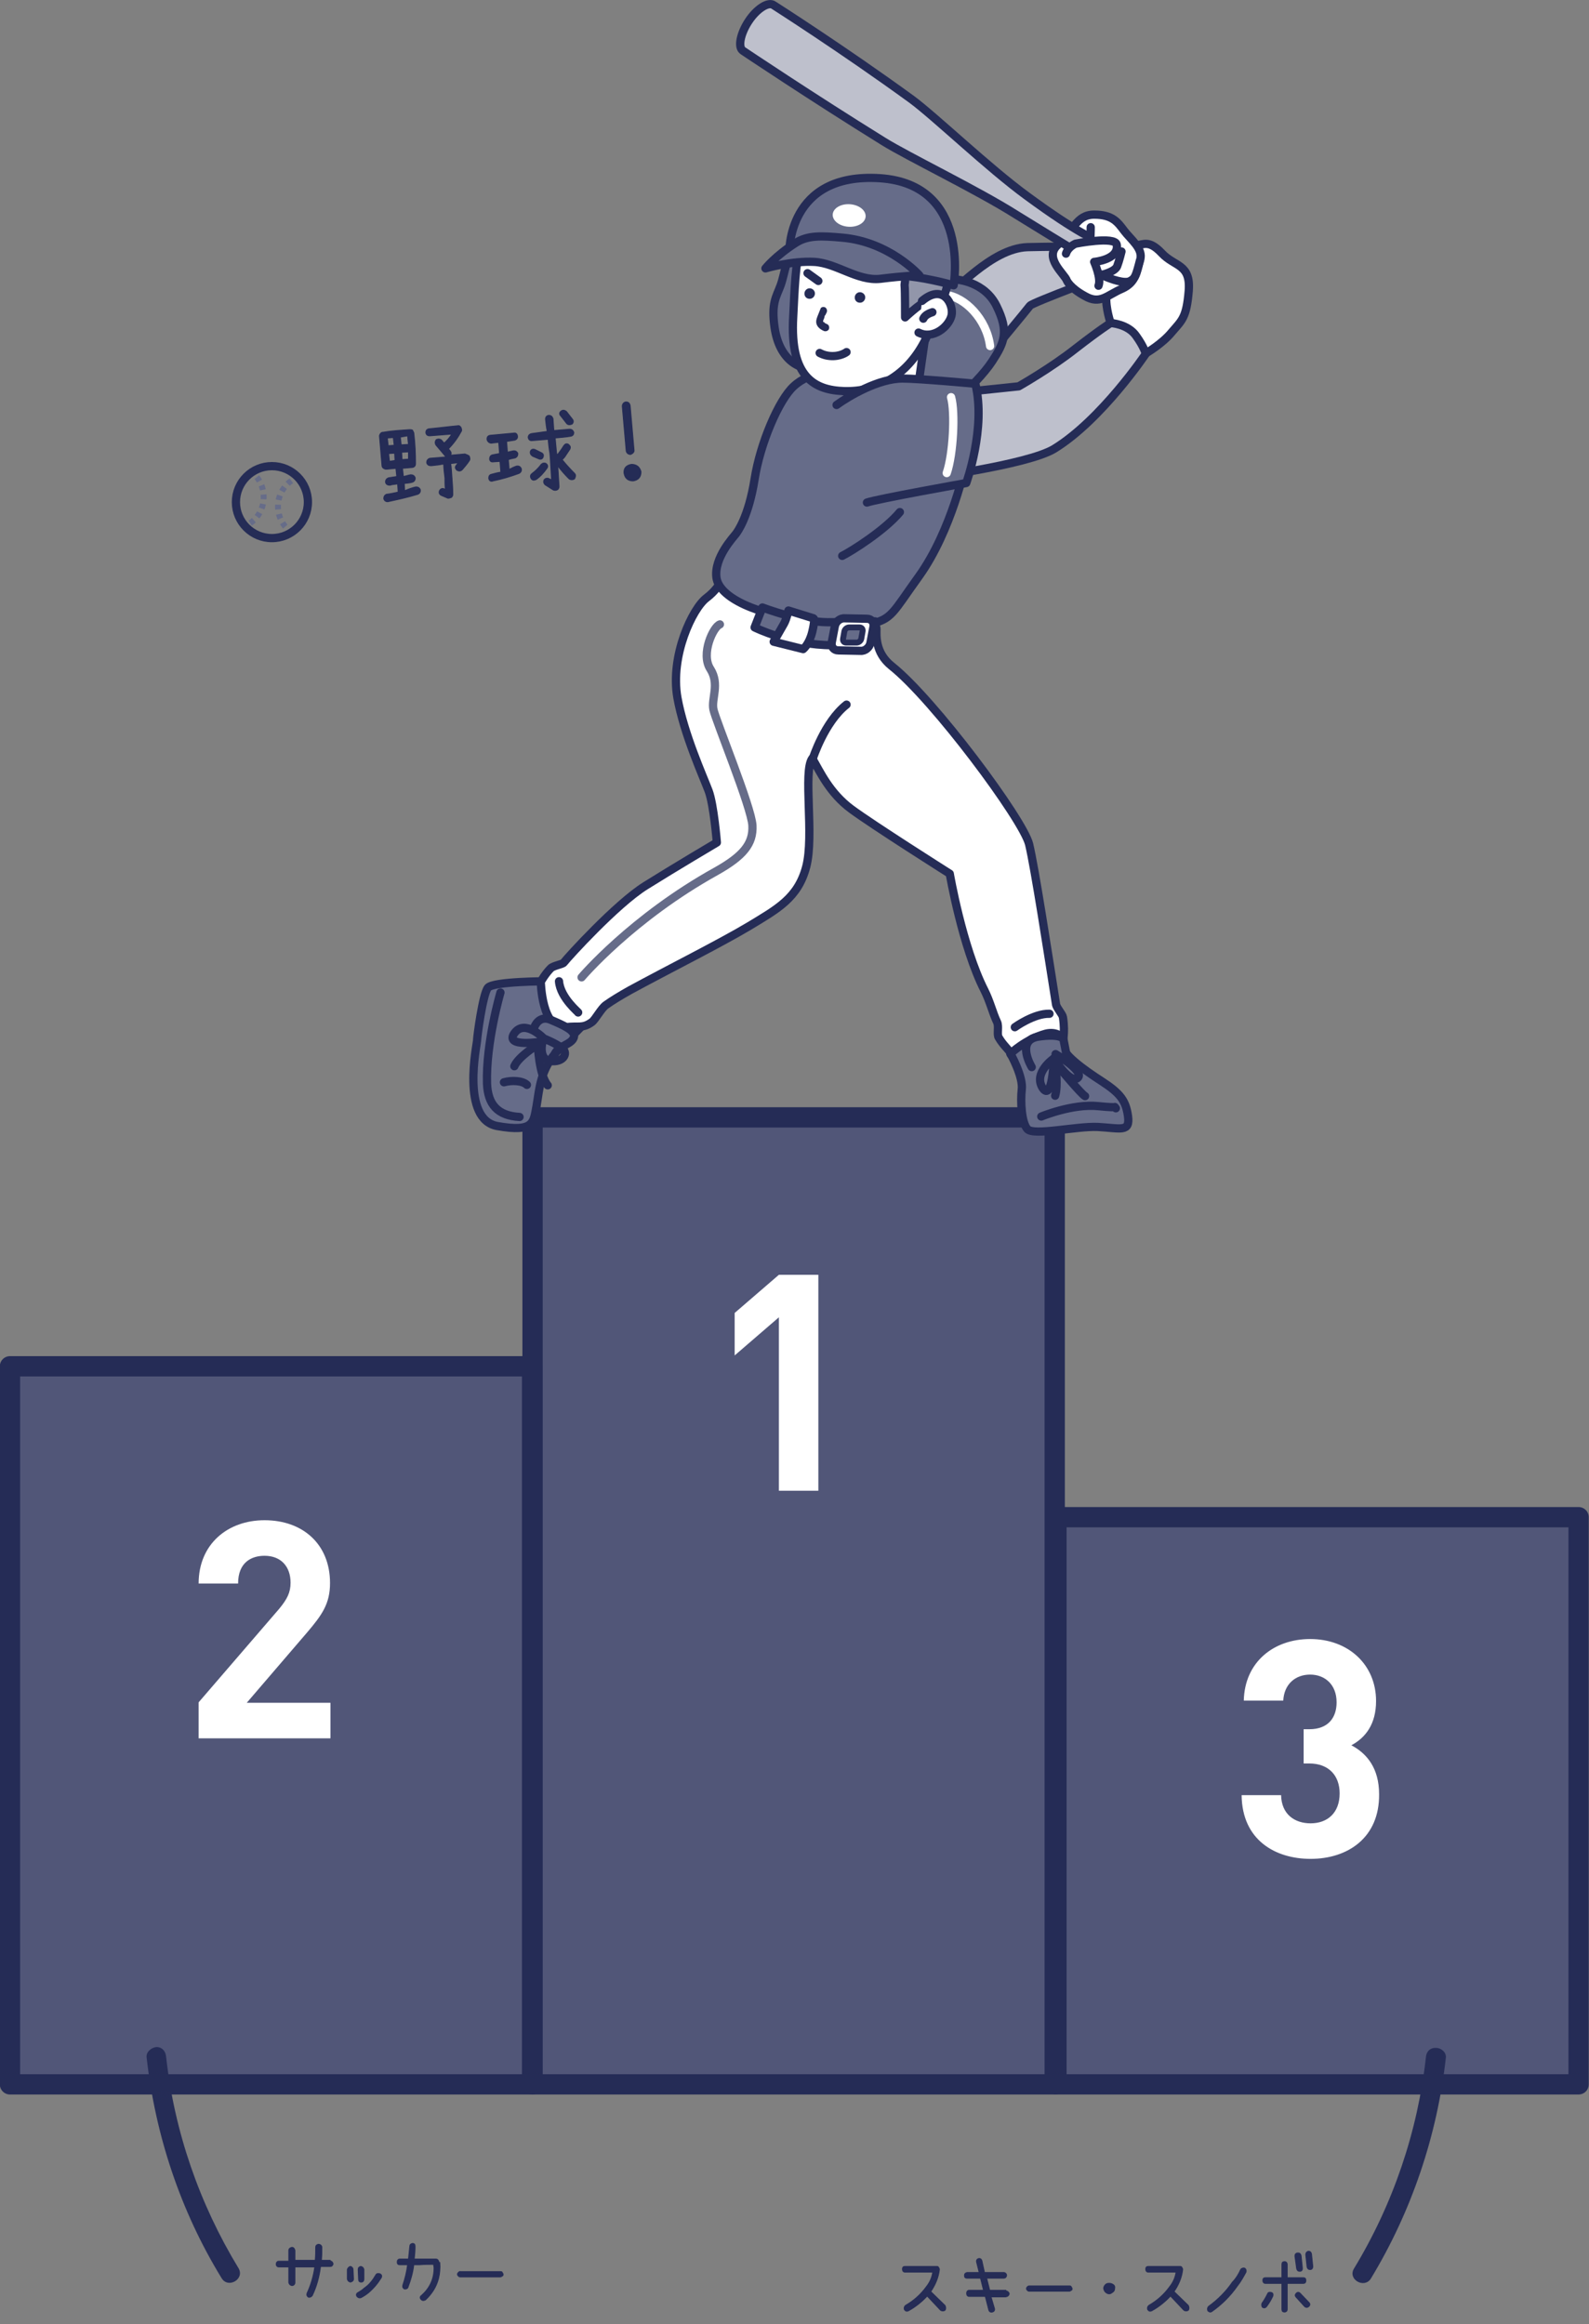 <?xml version="1.0" encoding="utf-8"?>
<!-- Generator: Adobe Illustrator 27.0.1, SVG Export Plug-In . SVG Version: 6.00 Build 0)  -->
<svg version="1.1" id="_レイヤー_2" xmlns="http://www.w3.org/2000/svg" xmlns:xlink="http://www.w3.org/1999/xlink" x="0px"
	 y="0px" viewBox="0 0 366.4 536" style="enable-background:new 0 0 366.4 536;" xml:space="preserve">
<rect x="0" y="0" width="366.4" height="536" fill="#808080" stroke="none"/>
<style type="text/css">
	.st0{enable-background:new    ;}
	.st1{fill:none;stroke:#252C56;stroke-width:0.22;}
	.st2{fill:#252C56;}
	.st3{fill:#515678;stroke:#252C56;stroke-width:4.68;stroke-linejoin:round;}
	.st4{fill:#FFFFFF;stroke:#252C56;stroke-width:1.9;stroke-linecap:round;stroke-linejoin:round;}
	.st5{fill:#BEC0CC;stroke:#252C56;stroke-width:1.9;stroke-linecap:round;stroke-linejoin:round;}
	.st6{fill:#666C89;stroke:#252C56;stroke-width:1.9;stroke-linecap:round;stroke-linejoin:round;}
	.st7{fill:none;stroke:#252C56;stroke-width:1.9;stroke-linecap:round;stroke-linejoin:round;}
	.st8{fill:none;stroke:#666C89;stroke-width:1.9;stroke-linecap:round;stroke-linejoin:round;}
	.st9{fill:none;stroke:#FFFFFF;stroke-width:1.9;stroke-linecap:round;stroke-linejoin:round;}
	.st10{fill:#FFFFFF;}
	.st11{fill:#666C89;}
	.st12{fill:none;stroke:#252C56;stroke-width:1.36;stroke-linecap:round;stroke-linejoin:round;}
	.st13{fill:#9296AA;stroke:#252C56;stroke-width:1.9;stroke-linecap:round;stroke-linejoin:round;}
	.st14{fill:none;stroke:#666C89;stroke-width:1.36;stroke-miterlimit:10;stroke-dasharray:0,0,1.09,1.09;}
</style>
<g id="_レイアウト">
	<g>
		<g>
			<g class="st0">
				<path d="M76.1,521.4c0.4,0.1,0.6,0.3,0.7,0.7c-0.1,0.4-0.3,0.6-0.7,0.6h-2.2c-0.3,2.4-0.9,4.6-1.9,6.7c-0.2,0.3-0.5,0.4-0.8,0.4
					c-0.4-0.2-0.5-0.5-0.4-0.9c0.9-1.9,1.5-4,1.8-6.1H68v3.6c0,0.4-0.3,0.7-0.7,0.7c-0.4-0.1-0.6-0.3-0.7-0.7v-3.6h-2.3
					c-0.4,0-0.6-0.3-0.6-0.6c0-0.4,0.2-0.7,0.6-0.7h2.3V519c0-0.4,0.3-0.6,0.7-0.7c0.4,0,0.6,0.3,0.7,0.7v2.3h4.7c0.1-1,0.1-2,0.1-3
					c0-0.4,0.2-0.6,0.6-0.7c0.4,0,0.7,0.2,0.8,0.6c0,1,0,2-0.1,3.1H76.1z"/>
			</g>
			<g class="st0">
				<path d="M80.8,522.7c0.4,0.1,0.6,0.4,0.6,0.7l0.1,2.2c0,0.4-0.3,0.6-0.7,0.7c-0.4-0.1-0.6-0.3-0.7-0.7v-2.2
					C80.2,523.1,80.4,522.8,80.8,522.7z M86.7,524.6c0.2-0.3,0.5-0.3,0.9-0.2c0.4,0.2,0.5,0.5,0.3,0.9c-0.8,1.3-1.8,2.5-3,3.5
					c-0.5,0.4-1.1,0.8-1.7,1.1c-0.4,0.1-0.6,0-0.9-0.3c-0.2-0.4-0.1-0.7,0.3-0.9c0.5-0.3,1-0.6,1.4-1
					C85.2,526.9,86,525.8,86.7,524.6z M83.2,522.7c0.4,0.1,0.6,0.3,0.7,0.7v2.2c0,0.4-0.2,0.7-0.6,0.7c-0.4,0-0.6-0.2-0.6-0.6
					l-0.1-2.3C82.6,523,82.8,522.8,83.2,522.7z"/>
			</g>
			<g class="st0">
				<path d="M101.4,521.8c0.1,1.3,0,2.5-0.3,3.7c-0.5,1.9-1.5,3.5-3,4.9c-0.4,0.2-0.7,0.2-1-0.1c-0.1-0.1-0.2-0.3-0.2-0.4
					c0-0.2,0.1-0.4,0.3-0.5c1.9-1.7,2.9-3.8,2.9-6.4c0-0.2-0.1-0.5-0.1-0.8c-1.1,0-2.2,0-3.3,0.1h-1.3c-0.2,1.8-0.7,3.5-1.3,5.1
					c-0.1,0.4-0.4,0.5-0.8,0.5c-0.4-0.2-0.5-0.5-0.4-0.9c0.5-1.5,0.9-3.1,1.1-4.7h-1.8c-0.4,0-0.6-0.2-0.6-0.6
					c0-0.4,0.2-0.7,0.6-0.7h2c0.1-1,0.2-2,0.3-2.9c0-0.4,0.2-0.6,0.6-0.7c0.4,0,0.6,0.2,0.6,0.7c0,1-0.1,2-0.2,2.9h1.1h3.9
					c0.4,0,0.6,0.3,0.7,0.7V521.8z"/>
			</g>
			<g class="st0">
				<path d="M106.1,523.9h9.3c0.2,0,0.3,0,0.4,0.2s0.2,0.3,0.2,0.4c0,0.2,0,0.3-0.2,0.4s-0.3,0.2-0.4,0.2h-9.3
					c-0.2,0-0.3-0.1-0.4-0.2s-0.2-0.2-0.2-0.4s0.1-0.3,0.2-0.4S106,523.8,106.1,523.9z"/>
			</g>
			<g class="st0">
				<path class="st1" d="M76.1,521.4c0.4,0.1,0.6,0.3,0.7,0.7c-0.1,0.4-0.3,0.6-0.7,0.6h-2.2c-0.3,2.4-0.9,4.6-1.9,6.7
					c-0.2,0.3-0.5,0.4-0.8,0.4c-0.4-0.2-0.5-0.5-0.4-0.9c0.9-1.9,1.5-4,1.8-6.1H68v3.6c0,0.4-0.3,0.7-0.7,0.7
					c-0.4-0.1-0.6-0.3-0.7-0.7v-3.6h-2.3c-0.4,0-0.6-0.3-0.6-0.6c0-0.4,0.2-0.7,0.6-0.7h2.3V519c0-0.4,0.3-0.6,0.7-0.7
					c0.4,0,0.6,0.3,0.7,0.7v2.3h4.7c0.1-1,0.1-2,0.1-3c0-0.4,0.2-0.6,0.6-0.7c0.4,0,0.7,0.2,0.8,0.6c0,1,0,2-0.1,3.1H76.1z"/>
			</g>
			<g class="st0">
				<path class="st1" d="M80.8,522.7c0.4,0.1,0.6,0.4,0.6,0.7l0.1,2.2c0,0.4-0.3,0.6-0.7,0.7c-0.4-0.1-0.6-0.3-0.7-0.7v-2.2
					C80.2,523.1,80.4,522.8,80.8,522.7z M86.7,524.6c0.2-0.3,0.5-0.3,0.9-0.2c0.4,0.2,0.5,0.5,0.3,0.9c-0.8,1.3-1.8,2.5-3,3.5
					c-0.5,0.4-1.1,0.8-1.7,1.1c-0.4,0.1-0.6,0-0.9-0.3c-0.2-0.4-0.1-0.7,0.3-0.9c0.5-0.3,1-0.6,1.4-1
					C85.2,526.9,86,525.8,86.7,524.6z M83.2,522.7c0.4,0.1,0.6,0.3,0.7,0.7v2.2c0,0.4-0.2,0.7-0.6,0.7c-0.4,0-0.6-0.2-0.6-0.6
					l-0.1-2.3C82.6,523,82.8,522.8,83.2,522.7z"/>
			</g>
			<g class="st0">
				<path class="st1" d="M101.4,521.8c0.1,1.3,0,2.5-0.3,3.7c-0.5,1.9-1.5,3.5-3,4.9c-0.4,0.2-0.7,0.2-1-0.1
					c-0.1-0.1-0.2-0.3-0.2-0.4c0-0.2,0.1-0.4,0.3-0.5c1.9-1.7,2.9-3.8,2.9-6.4c0-0.2-0.1-0.5-0.1-0.8c-1.1,0-2.2,0-3.3,0.1h-1.3
					c-0.2,1.8-0.7,3.5-1.3,5.1c-0.1,0.4-0.4,0.5-0.8,0.5c-0.4-0.2-0.5-0.5-0.4-0.9c0.5-1.5,0.9-3.1,1.1-4.7h-1.8
					c-0.4,0-0.6-0.2-0.6-0.6c0-0.4,0.2-0.7,0.6-0.7h2c0.1-1,0.2-2,0.3-2.9c0-0.4,0.2-0.6,0.6-0.7c0.4,0,0.6,0.2,0.6,0.7
					c0,1-0.1,2-0.2,2.9h1.1h3.9c0.4,0,0.6,0.3,0.7,0.7V521.8z"/>
			</g>
			<g class="st0">
				<path class="st1" d="M106.1,523.9h9.3c0.2,0,0.3,0,0.4,0.2s0.2,0.3,0.2,0.4c0,0.2,0,0.3-0.2,0.4s-0.3,0.2-0.4,0.2h-9.3
					c-0.2,0-0.3-0.1-0.4-0.2s-0.2-0.2-0.2-0.4s0.1-0.3,0.2-0.4S106,523.8,106.1,523.9z"/>
			</g>
			<g class="st0">
				<path class="st2" d="M76.1,521.4c0.4,0.1,0.6,0.3,0.7,0.7c-0.1,0.4-0.3,0.6-0.7,0.6h-2.2c-0.3,2.4-0.9,4.6-1.9,6.7
					c-0.2,0.3-0.5,0.4-0.8,0.4c-0.4-0.2-0.5-0.5-0.4-0.9c0.9-1.9,1.5-4,1.8-6.1H68v3.6c0,0.4-0.3,0.7-0.7,0.7
					c-0.4-0.1-0.6-0.3-0.7-0.7v-3.6h-2.3c-0.4,0-0.6-0.3-0.6-0.6c0-0.4,0.2-0.7,0.6-0.7h2.3V519c0-0.4,0.3-0.6,0.7-0.7
					c0.4,0,0.6,0.3,0.7,0.7v2.3h4.7c0.1-1,0.1-2,0.1-3c0-0.4,0.2-0.6,0.6-0.7c0.4,0,0.7,0.2,0.8,0.6c0,1,0,2-0.1,3.1H76.1z"/>
			</g>
			<g class="st0">
				<path class="st2" d="M80.8,522.7c0.4,0.1,0.6,0.4,0.6,0.7l0.1,2.2c0,0.4-0.3,0.6-0.7,0.7c-0.4-0.1-0.6-0.3-0.7-0.7v-2.2
					C80.2,523.1,80.4,522.8,80.8,522.7z M86.7,524.6c0.2-0.3,0.5-0.3,0.9-0.2c0.4,0.2,0.5,0.5,0.3,0.9c-0.8,1.3-1.8,2.5-3,3.5
					c-0.5,0.4-1.1,0.8-1.7,1.1c-0.4,0.1-0.6,0-0.9-0.3c-0.2-0.4-0.1-0.7,0.3-0.9c0.5-0.3,1-0.6,1.4-1
					C85.2,526.9,86,525.8,86.7,524.6z M83.2,522.7c0.4,0.1,0.6,0.3,0.7,0.7v2.2c0,0.4-0.2,0.7-0.6,0.7c-0.4,0-0.6-0.2-0.6-0.6
					l-0.1-2.3C82.6,523,82.8,522.8,83.2,522.7z"/>
			</g>
			<g class="st0">
				<path class="st2" d="M101.4,521.8c0.1,1.3,0,2.5-0.3,3.7c-0.5,1.9-1.5,3.5-3,4.9c-0.4,0.2-0.7,0.2-1-0.1
					c-0.1-0.1-0.2-0.3-0.2-0.4c0-0.2,0.1-0.4,0.3-0.5c1.9-1.7,2.9-3.8,2.9-6.4c0-0.2-0.1-0.5-0.1-0.8c-1.1,0-2.2,0-3.3,0.1h-1.3
					c-0.2,1.8-0.7,3.5-1.3,5.1c-0.1,0.4-0.4,0.5-0.8,0.5c-0.4-0.2-0.5-0.5-0.4-0.9c0.5-1.5,0.9-3.1,1.1-4.7h-1.8
					c-0.4,0-0.6-0.2-0.6-0.6c0-0.4,0.2-0.7,0.6-0.7h2c0.1-1,0.2-2,0.3-2.9c0-0.4,0.2-0.6,0.6-0.7c0.4,0,0.6,0.2,0.6,0.7
					c0,1-0.1,2-0.2,2.9h1.1h3.9c0.4,0,0.6,0.3,0.7,0.7V521.8z"/>
			</g>
			<g class="st0">
				<path class="st2" d="M106.1,523.9h9.3c0.2,0,0.3,0,0.4,0.2s0.2,0.3,0.2,0.4c0,0.2,0,0.3-0.2,0.4s-0.3,0.2-0.4,0.2h-9.3
					c-0.2,0-0.3-0.1-0.4-0.2s-0.2-0.2-0.2-0.4s0.1-0.3,0.2-0.4S106,523.8,106.1,523.9z"/>
			</g>
		</g>
		<g>
			<g class="st0">
				<path d="M217.9,531.7c0.2,0.4,0.2,0.8,0,1.1c-0.3,0.2-0.7,0.2-1,0l-3.1-3.3c-1.3,1.4-2.7,2.5-4.3,3.4c-0.4,0.2-0.7,0.1-0.9-0.2
					c-0.1-0.1-0.1-0.3-0.1-0.4c0-0.2,0.1-0.4,0.3-0.6c1.9-1.1,3.5-2.5,4.8-4.3c0.8-1,1.3-2.1,1.5-3.4h-6.4c-0.4,0-0.6-0.3-0.6-0.7
					c0-0.4,0.2-0.6,0.6-0.6h7.2c0.2,0,0.4,0,0.5,0.2c0.1,0.2,0.2,0.3,0.2,0.5c-0.2,1.8-0.9,3.5-2,5.1L217.9,531.7z"/>
			</g>
			<g class="st0">
				<path d="M231.9,528.3c0.4,0.1,0.7,0.3,0.8,0.7c-0.1,0.4-0.3,0.6-0.8,0.7h-3.4l0.8,2.7c0.1,0.4-0.1,0.7-0.5,0.8
					c-0.4,0.1-0.7-0.1-0.8-0.5l-0.8-3.1h-3.7c-0.4,0-0.6-0.3-0.6-0.7c0-0.4,0.2-0.7,0.6-0.7h3.3l-0.7-2.8h-3.1
					c-0.4,0-0.6-0.2-0.6-0.6c0-0.4,0.2-0.6,0.6-0.7h2.8l-0.6-2.4c-0.1-0.4,0.1-0.7,0.4-0.8c0.4-0.1,0.7,0.1,0.8,0.5l0.6,2.7h4.4
					c0.4,0,0.7,0.3,0.7,0.7c-0.1,0.4-0.3,0.6-0.7,0.6h-3.9l0.7,2.8H231.9z"/>
			</g>
			<g class="st0">
				<path d="M237.3,527.2h9.3c0.2,0,0.3,0,0.4,0.2s0.2,0.3,0.2,0.4c0,0.2,0,0.3-0.2,0.4s-0.3,0.2-0.4,0.2h-9.3
					c-0.2,0-0.3-0.1-0.4-0.2s-0.2-0.2-0.2-0.4s0.1-0.3,0.2-0.4S237.1,527.2,237.3,527.2z"/>
			</g>
			<g class="st0">
				<path d="M255.8,526.6c0.3,0,0.6,0.1,0.9,0.3s0.4,0.5,0.3,0.9c0,0.3-0.1,0.6-0.4,0.8s-0.5,0.4-0.8,0.4c-0.3,0-0.6-0.1-0.9-0.4
					s-0.3-0.5-0.4-0.8c0-0.3,0.1-0.6,0.4-0.9S255.5,526.6,255.8,526.6z"/>
			</g>
			<g class="st0">
				<path d="M274,531.7c0.2,0.4,0.2,0.8,0,1.1c-0.3,0.2-0.7,0.2-1,0l-3.1-3.3c-1.3,1.4-2.7,2.5-4.3,3.4c-0.4,0.2-0.7,0.1-0.9-0.2
					c-0.1-0.1-0.1-0.3-0.1-0.4c0-0.2,0.1-0.4,0.3-0.6c1.9-1.1,3.5-2.5,4.8-4.3c0.8-1,1.3-2.1,1.5-3.4h-6.4c-0.4,0-0.6-0.3-0.6-0.7
					c0-0.4,0.2-0.6,0.6-0.6h7.2c0.2,0,0.4,0,0.5,0.2c0.1,0.2,0.2,0.3,0.2,0.5c-0.2,1.8-0.9,3.5-2,5.1L274,531.7z"/>
			</g>
			<g class="st0">
				<path d="M286.1,523.4c0.2-0.3,0.6-0.4,0.9-0.3c0.3,0.2,0.4,0.5,0.3,0.9c-0.6,1.1-1.2,2.2-2,3.2c-1.6,2.3-3.6,4.3-5.9,5.9
					c-0.3,0.2-0.6,0.1-0.9-0.2c-0.1-0.4-0.1-0.7,0.2-1c2.1-1.5,4-3.4,5.5-5.6C285,525.5,285.6,524.5,286.1,523.4z"/>
			</g>
			<g class="st0">
				<path d="M293.1,528.7c0.4,0.1,0.5,0.4,0.4,0.8c-0.4,0.9-0.9,1.7-1.5,2.5c-0.3,0.3-0.6,0.3-0.9,0.1c-0.2-0.3-0.2-0.6-0.1-0.9
					c0.5-0.7,0.9-1.4,1.3-2.2C292.4,528.7,292.7,528.6,293.1,528.7z M300.5,526.6h-3.7v6c0,0.4-0.3,0.6-0.6,0.6
					c-0.4,0-0.6-0.2-0.6-0.6v-6h-3.8c-0.4,0-0.6-0.3-0.6-0.7c0-0.4,0.2-0.6,0.6-0.6h3.8v-3.1c0-0.4,0.2-0.6,0.6-0.6
					c0.4,0,0.6,0.3,0.6,0.6v3.1h3.7c0.4,0,0.6,0.2,0.6,0.6C301.1,526.4,300.9,526.6,300.5,526.6z M298.6,520.3
					c0-0.4,0.2-0.7,0.7-0.7c0.4,0,0.6,0.2,0.7,0.6l0.3,2.9c0,0.5-0.2,0.7-0.6,0.7c-0.4,0-0.6-0.2-0.7-0.6L298.6,520.3z M301.8,531
					c0.3,0.3,0.3,0.6,0,0.9c-0.3,0.3-0.7,0.3-1,0l-1.9-2.1c-0.3-0.3-0.3-0.6,0-0.9c0.3-0.3,0.6-0.3,0.9,0L301.8,531z M301.1,520
					c0-0.4,0.2-0.7,0.6-0.8c0.4,0,0.6,0.2,0.7,0.6l0.3,2.9c0,0.4-0.2,0.7-0.6,0.7c-0.4,0-0.6-0.2-0.7-0.6L301.1,520z"/>
			</g>
			<g class="st0">
				<path class="st1" d="M217.9,531.7c0.2,0.4,0.2,0.8,0,1.1c-0.3,0.2-0.7,0.2-1,0l-3.1-3.3c-1.3,1.4-2.7,2.5-4.3,3.4
					c-0.4,0.2-0.7,0.1-0.9-0.2c-0.1-0.1-0.1-0.3-0.1-0.4c0-0.2,0.1-0.4,0.3-0.6c1.9-1.1,3.5-2.5,4.8-4.3c0.8-1,1.3-2.1,1.5-3.4h-6.4
					c-0.4,0-0.6-0.3-0.6-0.7c0-0.4,0.2-0.6,0.6-0.6h7.2c0.2,0,0.4,0,0.5,0.2c0.1,0.2,0.2,0.3,0.2,0.5c-0.2,1.8-0.9,3.5-2,5.1
					L217.9,531.7z"/>
			</g>
			<g class="st0">
				<path class="st1" d="M231.9,528.3c0.4,0.1,0.7,0.3,0.8,0.7c-0.1,0.4-0.3,0.6-0.8,0.7h-3.4l0.8,2.7c0.1,0.4-0.1,0.7-0.5,0.8
					c-0.4,0.1-0.7-0.1-0.8-0.5l-0.8-3.1h-3.7c-0.4,0-0.6-0.3-0.6-0.7c0-0.4,0.2-0.7,0.6-0.7h3.3l-0.7-2.8h-3.1
					c-0.4,0-0.6-0.2-0.6-0.6c0-0.4,0.2-0.6,0.6-0.7h2.8l-0.6-2.4c-0.1-0.4,0.1-0.7,0.4-0.8c0.4-0.1,0.7,0.1,0.8,0.5l0.6,2.7h4.4
					c0.4,0,0.7,0.3,0.7,0.7c-0.1,0.4-0.3,0.6-0.7,0.6h-3.9l0.7,2.8H231.9z"/>
			</g>
			<g class="st0">
				<path class="st1" d="M237.3,527.2h9.3c0.2,0,0.3,0,0.4,0.2s0.2,0.3,0.2,0.4c0,0.2,0,0.3-0.2,0.4s-0.3,0.2-0.4,0.2h-9.3
					c-0.2,0-0.3-0.1-0.4-0.2s-0.2-0.2-0.2-0.4s0.1-0.3,0.2-0.4S237.1,527.2,237.3,527.2z"/>
			</g>
			<g class="st0">
				<path class="st1" d="M255.8,526.6c0.3,0,0.6,0.1,0.9,0.3s0.4,0.5,0.3,0.9c0,0.3-0.1,0.6-0.4,0.8s-0.5,0.4-0.8,0.4
					c-0.3,0-0.6-0.1-0.9-0.4s-0.3-0.5-0.4-0.8c0-0.3,0.1-0.6,0.4-0.9S255.5,526.6,255.8,526.6z"/>
			</g>
			<g class="st0">
				<path class="st1" d="M274,531.7c0.2,0.4,0.2,0.8,0,1.1c-0.3,0.2-0.7,0.2-1,0l-3.1-3.3c-1.3,1.4-2.7,2.5-4.3,3.4
					c-0.4,0.2-0.7,0.1-0.9-0.2c-0.1-0.1-0.1-0.3-0.1-0.4c0-0.2,0.1-0.4,0.3-0.6c1.9-1.1,3.5-2.5,4.8-4.3c0.8-1,1.3-2.1,1.5-3.4h-6.4
					c-0.4,0-0.6-0.3-0.6-0.7c0-0.4,0.2-0.6,0.6-0.6h7.2c0.2,0,0.4,0,0.5,0.2c0.1,0.2,0.2,0.3,0.2,0.5c-0.2,1.8-0.9,3.5-2,5.1
					L274,531.7z"/>
			</g>
			<g class="st0">
				<path class="st1" d="M286.1,523.4c0.2-0.3,0.6-0.4,0.9-0.3c0.3,0.2,0.4,0.5,0.3,0.9c-0.6,1.1-1.2,2.2-2,3.2
					c-1.6,2.3-3.6,4.3-5.9,5.9c-0.3,0.2-0.6,0.1-0.9-0.2c-0.1-0.4-0.1-0.7,0.2-1c2.1-1.5,4-3.4,5.5-5.6
					C285,525.5,285.6,524.5,286.1,523.4z"/>
			</g>
			<g class="st0">
				<path class="st1" d="M293.1,528.7c0.4,0.1,0.5,0.4,0.4,0.8c-0.4,0.9-0.9,1.7-1.5,2.5c-0.3,0.3-0.6,0.3-0.9,0.1
					c-0.2-0.3-0.2-0.6-0.1-0.9c0.5-0.7,0.9-1.4,1.3-2.2C292.4,528.7,292.7,528.6,293.1,528.7z M300.5,526.6h-3.7v6
					c0,0.4-0.3,0.6-0.6,0.6c-0.4,0-0.6-0.2-0.6-0.6v-6h-3.8c-0.4,0-0.6-0.3-0.6-0.7c0-0.4,0.2-0.6,0.6-0.6h3.8v-3.1
					c0-0.4,0.2-0.6,0.6-0.6c0.4,0,0.6,0.3,0.6,0.6v3.1h3.7c0.4,0,0.6,0.2,0.6,0.6C301.1,526.4,300.9,526.6,300.5,526.6z
					 M298.6,520.3c0-0.4,0.2-0.7,0.7-0.7c0.4,0,0.6,0.2,0.7,0.6l0.3,2.9c0,0.5-0.2,0.7-0.6,0.7c-0.4,0-0.6-0.2-0.7-0.6L298.6,520.3z
					 M301.8,531c0.3,0.3,0.3,0.6,0,0.9c-0.3,0.3-0.7,0.3-1,0l-1.9-2.1c-0.3-0.3-0.3-0.6,0-0.9c0.3-0.3,0.6-0.3,0.9,0L301.8,531z
					 M301.1,520c0-0.4,0.2-0.7,0.6-0.8c0.4,0,0.6,0.2,0.7,0.6l0.3,2.9c0,0.4-0.2,0.7-0.6,0.7c-0.4,0-0.6-0.2-0.7-0.6L301.1,520z"/>
			</g>
			<g class="st0">
				<path class="st2" d="M217.9,531.7c0.2,0.4,0.2,0.8,0,1.1c-0.3,0.2-0.7,0.2-1,0l-3.1-3.3c-1.3,1.4-2.7,2.5-4.3,3.4
					c-0.4,0.2-0.7,0.1-0.9-0.2c-0.1-0.1-0.1-0.3-0.1-0.4c0-0.2,0.1-0.4,0.3-0.6c1.9-1.1,3.5-2.5,4.8-4.3c0.8-1,1.3-2.1,1.5-3.4h-6.4
					c-0.4,0-0.6-0.3-0.6-0.7c0-0.4,0.2-0.6,0.6-0.6h7.2c0.2,0,0.4,0,0.5,0.2c0.1,0.2,0.2,0.3,0.2,0.5c-0.2,1.8-0.9,3.5-2,5.1
					L217.9,531.7z"/>
			</g>
			<g class="st0">
				<path class="st2" d="M231.9,528.3c0.4,0.1,0.7,0.3,0.8,0.7c-0.1,0.4-0.3,0.6-0.8,0.7h-3.4l0.8,2.7c0.1,0.4-0.1,0.7-0.5,0.8
					c-0.4,0.1-0.7-0.1-0.8-0.5l-0.8-3.1h-3.7c-0.4,0-0.6-0.3-0.6-0.7c0-0.4,0.2-0.7,0.6-0.7h3.3l-0.7-2.8h-3.1
					c-0.4,0-0.6-0.2-0.6-0.6c0-0.4,0.2-0.6,0.6-0.7h2.8l-0.6-2.4c-0.1-0.4,0.1-0.7,0.4-0.8c0.4-0.1,0.7,0.1,0.8,0.5l0.6,2.7h4.4
					c0.4,0,0.7,0.3,0.7,0.7c-0.1,0.4-0.3,0.6-0.7,0.6h-3.9l0.7,2.8H231.9z"/>
			</g>
			<g class="st0">
				<path class="st2" d="M237.3,527.2h9.3c0.2,0,0.3,0,0.4,0.2s0.2,0.3,0.2,0.4c0,0.2,0,0.3-0.2,0.4s-0.3,0.2-0.4,0.2h-9.3
					c-0.2,0-0.3-0.1-0.4-0.2s-0.2-0.2-0.2-0.4s0.1-0.3,0.2-0.4S237.1,527.2,237.3,527.2z"/>
			</g>
			<g class="st0">
				<path class="st2" d="M255.8,526.6c0.3,0,0.6,0.1,0.9,0.3s0.4,0.5,0.3,0.9c0,0.3-0.1,0.6-0.4,0.8s-0.5,0.4-0.8,0.4
					c-0.3,0-0.6-0.1-0.9-0.4s-0.3-0.5-0.4-0.8c0-0.3,0.1-0.6,0.4-0.9S255.5,526.6,255.8,526.6z"/>
			</g>
			<g class="st0">
				<path class="st2" d="M274,531.7c0.2,0.4,0.2,0.8,0,1.1c-0.3,0.2-0.7,0.2-1,0l-3.1-3.3c-1.3,1.4-2.7,2.5-4.3,3.4
					c-0.4,0.2-0.7,0.1-0.9-0.2c-0.1-0.1-0.1-0.3-0.1-0.4c0-0.2,0.1-0.4,0.3-0.6c1.9-1.1,3.5-2.5,4.8-4.3c0.8-1,1.3-2.1,1.5-3.4h-6.4
					c-0.4,0-0.6-0.3-0.6-0.7c0-0.4,0.2-0.6,0.6-0.6h7.2c0.2,0,0.4,0,0.5,0.2c0.1,0.2,0.2,0.3,0.2,0.5c-0.2,1.8-0.9,3.5-2,5.1
					L274,531.7z"/>
			</g>
			<g class="st0">
				<path class="st2" d="M286.1,523.4c0.2-0.3,0.6-0.4,0.9-0.3c0.3,0.2,0.4,0.5,0.3,0.9c-0.6,1.1-1.2,2.2-2,3.2
					c-1.6,2.3-3.6,4.3-5.9,5.9c-0.3,0.2-0.6,0.1-0.9-0.2c-0.1-0.4-0.1-0.7,0.2-1c2.1-1.5,4-3.4,5.5-5.6
					C285,525.5,285.6,524.5,286.1,523.4z"/>
			</g>
			<g class="st0">
				<path class="st2" d="M293.1,528.7c0.4,0.1,0.5,0.4,0.4,0.8c-0.4,0.9-0.9,1.7-1.5,2.5c-0.3,0.3-0.6,0.3-0.9,0.1
					c-0.2-0.3-0.2-0.6-0.1-0.9c0.5-0.7,0.9-1.4,1.3-2.2C292.4,528.7,292.7,528.6,293.1,528.7z M300.5,526.6h-3.7v6
					c0,0.4-0.3,0.6-0.6,0.6c-0.4,0-0.6-0.2-0.6-0.6v-6h-3.8c-0.4,0-0.6-0.3-0.6-0.7c0-0.4,0.2-0.6,0.6-0.6h3.8v-3.1
					c0-0.4,0.2-0.6,0.6-0.6c0.4,0,0.6,0.3,0.6,0.6v3.1h3.7c0.4,0,0.6,0.2,0.6,0.6C301.1,526.4,300.9,526.6,300.5,526.6z
					 M298.6,520.3c0-0.4,0.2-0.7,0.7-0.7c0.4,0,0.6,0.2,0.7,0.6l0.3,2.9c0,0.5-0.2,0.7-0.6,0.7c-0.4,0-0.6-0.2-0.7-0.6L298.6,520.3z
					 M301.8,531c0.3,0.3,0.3,0.6,0,0.9c-0.3,0.3-0.7,0.3-1,0l-1.9-2.1c-0.3-0.3-0.3-0.6,0-0.9c0.3-0.3,0.6-0.3,0.9,0L301.8,531z
					 M301.1,520c0-0.4,0.2-0.7,0.6-0.8c0.4,0,0.6,0.2,0.7,0.6l0.3,2.9c0,0.4-0.2,0.7-0.6,0.7c-0.4,0-0.6-0.2-0.7-0.6L301.1,520z"/>
			</g>
		</g>
		<g>
			<rect x="122.8" y="257.7" class="st3" width="120.4" height="223"/>
			<rect x="2.3" y="315.1" class="st3" width="120.4" height="165.6"/>
			<rect x="243.6" y="349.9" class="st3" width="120.4" height="130.8"/>
		</g>
		<g>
			<g>
				<path class="st4" d="M256.1,74.5c0,0-1.2-3.4-1-6.3c0.3-3.2,2.1-2.8,3.3-4.5c1.5-2.2,2.6-7.2,3.9-7.2s2.6-1.3,5.6,1.9
					c3,3.2,6.7,2.4,6.2,8.7c-0.5,6.2-1.6,6.8-3.9,9.5c-2.2,2.7-6,4.9-6,4.9S260.7,75.3,256.1,74.5L256.1,74.5z"/>
				<path class="st5" d="M218,68c2-0.2,10.4-10.7,18.9-11c8.5-0.2,17.3-0.1,17.3-0.1l2.9,5.8c0,0-19.1,7.1-19.6,7.8
					s-9.3,11.3-9.3,11.3L218,68z"/>
				<path class="st6" d="M126.2,226.3c0,0-12.5,0-13.7,1.5S110,239.2,110,240s-3.8,18.2,4.7,19.7c8.5,1.5,8.3-0.9,9-4.5
					c0.7-4,0.8-8.7,5.2-13.2c4.5-4.5,8-8.2,8-8.2s-6.2-1.5-7.2-3.5C128.7,228.2,126.2,226.2,126.2,226.3L126.2,226.3z"/>
				<path class="st7" d="M115.4,228.9c0,0-3.4,11.6-3.1,21c0.2,4.8,2.4,7.4,7.5,7.7"/>
				<path class="st4" d="M162.9,137.9c-3.2,2.4-8.4,13.3-6.7,23c1.5,8.4,6,18.3,7.2,21.5c1.2,3.2,1.9,11.9,1.9,11.9
					s-9.8,5.8-16.5,10c-6.7,4.2-17.8,16.4-18.8,17.7c-0.3,0.4-2.4,0.7-3,1.3c-1.3,1.3-2.3,3.1-2.3,3.1s0.2,11.2,5.7,10.5
					c3-0.4,3.9,0.4,6.1-1.2c0.8-0.6,2.1-3.1,3.2-3.9c1.4-1,3.2-2.1,5.5-3.4c9.2-5,20.8-10.8,27.5-14.8c6.6-4,11.3-6.5,13.2-13.7
					s-0.8-22,1.4-25c1.8,3.1,4,8,9,11.7c5,3.7,22.7,14.9,22.7,14.9s2.9,16.9,8,26.9c1.3,2.6,1.9,5.2,2.9,7.3c0.5,1-0.1,2.9,0.4,3.6
					c1.1,1.9,2.5,2.9,2.6,3.5c0.2,1.2,2.2,1.2,5,0c2.7-1.2,8-0.8,7.2-2c-0.2-0.3,0.6-2.3,0-6.2c-0.1-0.7-1.5-2.2-1.6-3
					c-1.8-11.4-4.9-31.5-6.2-36.9c-1.4-5.7-22-33.4-31.7-41.1c-3.9-3.1-3.5-7.2-3.5-8.5s-1.5-4.2-12.9-6.2
					c-7.7-1.3-13.7-8.6-19.6-7.9C166.6,131.6,167.1,134.7,162.9,137.9L162.9,137.9z"/>
				<path class="st6" d="M233,243c0,0,3,5.3,2.6,8.3c-0.3,2.6-0.1,7.5,1.3,9.1c1.5,1.6,11.2-0.7,16.2-0.5c5.4,0.3,7.5,1.3,7-2.5
					c-0.5-3.5-1.7-5.2-6-8c-4.2-2.7-9.5-6.5-9-8.5c0.5-2-1.7-3.1-4-2.5C236.4,239.7,233,243,233,243L233,243z"/>
				<path class="st8" d="M166,144c-1.5,0.5-4.5,6.8-2.2,10.3c2.2,3.5,0.2,6.8,0.7,9.3c0.5,2.5,8.8,22.6,9,26.8s-2.1,7-8.3,10.5
					c-19.5,10.8-31.1,24.5-31.1,24.5"/>
				<path class="st7" d="M240.1,257.5c0,0,7.2-3,13.1-2.4c5.9,0.6,3.1-0.2,4.1,0.5"/>
				<path class="st6" d="M198.4,81.8c0,0,16.1-16.8,19.4-17.3c3.2-0.5,9.4,0.7,12,6.1c2.9,5.9,1.8,8.4-1,12.7
					c-3.8,5.8-13.2,13.2-13.2,13.2s-17.2,1.5-19.2,0.2S194.2,85.1,198.4,81.8L198.4,81.8z"/>
				<path class="st5" d="M243.1,103.5c10.9-6.7,21.1-21.9,21.1-21.9s-0.4-1.6-2.2-4.1c-1.9-2.8-5.9-3-5.9-3s-2.3,1.4-8.1,5.9
					c-5.7,4.5-13.1,8.7-13.1,8.7l-20.1,2.1l-2.9,19.3C212,110.5,236.9,107.3,243.1,103.5L243.1,103.5z"/>
				<path class="st7" d="M187.4,175c0,0,2.7-8.5,7.8-12.5"/>
				<path class="st6" d="M165.2,133.2c-0.6-4.6,4-9.4,4.5-10.1c0.3-0.4,2.9-3.8,4.3-12.6c1.3-8.3,5.6-18.3,9-21.4
					c7.7-7.2,23.6-0.8,32.1,0.5s7.6,17.3,7.6,17.3s-3.2,15.4-10.8,26c-6,8.3-6.2,10-11.4,11s0.4,1-12.8-0.5
					C174.4,141.9,165.8,137.8,165.2,133.2L165.2,133.2z"/>
				<path class="st6" d="M174,144.7c0,0,8.2,4.1,17.9,4.1c8.6,0,9.4-3,9.4-3l0.5-2.5c0,0-4.7,0.2-10.9,0.2s-15.1-3.4-15.1-3.4
					L174,144.7L174,144.7z"/>
				<path class="st4" d="M181.8,140.8c0,0-0.4,1.9-1,3c-1.6,2.8-2.4,4.2-2.4,4.2l6.8,1.7c0,0,1.4-1.1,2.1-4s0.3-3.1,0.3-3.1
					L181.8,140.8L181.8,140.8z"/>
				<path class="st4" d="M128.9,226.3c0.3,3.9,4.8,7.4,4.4,7.2"/>
				<path class="st4" d="M234,236.9c0,0,4.4-3.2,8-3.1"/>
				<path class="st4" d="M246,64.7c-0.5-1.5-5.5-5.3-2-8.3c3.5-3,4.1-6.9,8.3-6.9s5.4,1.7,6.9,3.7c1.5,2,4.5,4.2,3.7,6.7
					s-0.8,5.2-4.2,6.7c-3.5,1.5-5,3.7-8.5,1.7C246.7,66.4,246,64.7,246,64.7L246,64.7z"/>
				<path class="st5" d="M178.4,1.2c-1.2-0.9-3.9,0.8-5.8,3.7s-2.5,6-1.3,6.8c0.3,0.2,15.8,10.6,32.4,20.9
					c5.6,3.5,21.6,11.2,30.6,16.9c13.1,8.1,15.6,9.5,15.7,9.6c1.2,0.8,2.6,0.7,3.7-1s0.5-1.8-0.7-2.6c-0.1-0.1-4.1-1.4-16.2-10.3
					c-8.9-6.5-21.3-18.4-26.6-22.3C194.1,11.2,178.7,1.4,178.4,1.2L178.4,1.2z"/>
				<path class="st4" d="M251.5,52.4c0,0,0,4.7-0.5,6.4c-0.5,1.7,0.7,3.5,3,4.6c2.3,1.1,5.5,2.1,6.6,1.4c1.1-0.6,1.3-1,2.3-4.9"/>
				<path class="st4" d="M253.3,65.9c0.7-1.7-1-5.5-1-5.5s5.8-0.5,5.2-4c-0.4-2-9.5-0.2-9.5-0.2s-1.7,0.7-2.2,2.3"/>
				<path class="st4" d="M254,63.4c0,0,3.1-0.7,3.6-2c0.5-1.3,1-3.4,1-3.4"/>
				<path class="st6" d="M237.9,246.1c0,0-3.7-6.1,1.4-7c5.2-0.8,5.9,0.5,5.9,0.5l0.8,4.1"/>
				<g>
					<path class="st7" d="M243,244.1c0,0-4.8,3.3-2.6,6.8C242.7,254.3,243,244.1,243,244.1z"/>
					<path class="st7" d="M243,244.1c0,0,3.8,6,5.5,4.5s-5.1-5.5-5.1-5.5"/>
					<path class="st7" d="M244.3,246.3c0,0,5,6,5.9,6.5"/>
					<path class="st7" d="M243.4,246.2c0,0,0.6,4.2-0.1,6.5"/>
				</g>
				<path class="st6" d="M123.2,236.9c0,0,1-2.9,3.8-1.7s5.9,2.5,5.3,4.1c-0.6,1.6-3.3,1.8-4.3,3.6"/>
				<g>
					<path class="st7" d="M125.4,239.5c0,0-4.4-4.6-6.8-1.2s6.5,1.9,6.5,1.9s-1.1,4.1,1.8,4.5c2.9,0.4,4.2-1.7,2.8-2.9
						C128.2,240.6,125.4,239.5,125.4,239.5L125.4,239.5L125.4,239.5z"/>
					<path class="st7" d="M118.6,245.9c0.9-2.2,5.4-5,5.4-5s0.3,7.1,2.3,9.4"/>
				</g>
				<path class="st7" d="M116.2,249.6c1.8-0.5,4.3-0.4,5.3,0.6"/>
				<path class="st9" d="M218,68c4.5,0.5,9.5,5.6,10.3,11.8"/>
				<path class="st7" d="M207.5,118.1c-3.5,4.2-11.1,9-13.3,10.1"/>
				<g>
					<path class="st10" d="M200.7,148.3c-0.2,1-1.2,1.9-2.3,1.8l-5.1-0.1c-1.1,0-1.7-0.9-1.5-1.9l0.7-3.7c0.2-1,1.2-1.9,2.3-1.8
						l5.1,0.1c1.1,0,1.7,0.9,1.5,1.9L200.7,148.3z"/>
					<path class="st7" d="M200.7,148.3c-0.2,1-1.2,1.9-2.3,1.8l-5.1-0.1c-1.1,0-1.7-0.9-1.5-1.9l0.7-3.7c0.2-1,1.2-1.9,2.3-1.8
						l5.1,0.1c1.1,0,1.7,0.9,1.5,1.9L200.7,148.3z"/>
				</g>
				<g>
					<path class="st11" d="M198.6,147.3c-0.1,0.5-0.6,0.9-1.1,0.9l-2.4,0c-0.5,0-0.8-0.4-0.7-0.9l0.3-1.7c0.1-0.5,0.6-0.9,1.1-0.9
						l2.4,0c0.5,0,0.8,0.4,0.7,0.9L198.6,147.3z"/>
					<path class="st12" d="M198.6,147.3c-0.1,0.5-0.6,0.9-1.1,0.9l-2.4,0c-0.5,0-0.8-0.4-0.7-0.9l0.3-1.7c0.1-0.5,0.6-0.9,1.1-0.9
						l2.4,0c0.5,0,0.8,0.4,0.7,0.9L198.6,147.3z"/>
				</g>
				<polygon class="st4" points="213.5,76.6 210.5,97.6 190.1,88.1 201.5,76.7 				"/>
				<g>
					<path class="st6" d="M191.9,68.4c1.1,5.9,0.2,15.8-3.6,16.5c-3.8,0.7-8.6-1.8-9.7-9.4c-0.8-5.6,0.4-7,1.4-9.7
						c1.1-3.1,1.2-6.7,3.1-7C186.8,58.2,190.8,62.5,191.9,68.4L191.9,68.4z"/>
					<g>
						<path class="st4" d="M184.7,56.3c-1.3,3.8-1.5,11.2-1.8,16.8c-0.8,14,5,16.9,11.8,17.1c7.3,0.2,14.4-3.3,18.7-11.9
							c2.1-4.3,3.3-10.2,2.6-15.6s-9.1-15.2-17.2-14.1C190.5,49.6,187.1,49.4,184.7,56.3L184.7,56.3z"/>
						<path class="st13" d="M216,71.8c0,0,7.9-11.9-2.1-22.5c-6.6-7.1-21.5-7.6-23-1.6c-0.2,0.8,4.7,2,7.7,11c0,0,1.8-1,2.2-3.5
							c0,0,0.8,3.5,4.7,5c4.6,1.8,2.9,4.8,3.1,5.8c0.1,1,0.1,7.2,0.1,7.2s4.9-4.6,6.1-4.1c1.2,0.5,0.6,3.5,0.6,3.5"/>
						<path class="st4" d="M195.2,81.2c0,0-1.4,1.1-3.8,0.9c-1.4-0.1-2.4-0.7-2.4-0.7"/>
						<path class="st4" d="M212.6,69.4c5-4.2,7.4,1,6.8,3.4c-0.6,2.5-4.2,5.6-7.6,3.9"/>
						<path class="st2" d="M199.5,68.4c0.1,0.7-0.4,1.3-1,1.4c-0.7,0.1-1.3-0.3-1.4-1c-0.1-0.7,0.4-1.3,1-1.4
							C198.8,67.3,199.4,67.8,199.5,68.4z"/>
						<path class="st2" d="M187.9,67.5c0.1,0.7-0.4,1.3-1,1.4c-0.7,0.1-1.3-0.3-1.4-1c-0.1-0.7,0.4-1.3,1-1.4
							C187.2,66.4,187.8,66.9,187.9,67.5z"/>
						<path class="st4" d="M212.9,73.5c0.4-0.9,1.5-1.3,2.1-1.5"/>
						<path class="st6" d="M209.4,63.7c5.4,0.6,10.5,2.1,10.5,2.1s4-23.3-17-24.7C181.4,39.7,182,58.4,182,58.4S203.4,63,209.4,63.7
							L209.4,63.7z"/>
						<path class="st6" d="M212,63.5c0,0-3.4,0.1-9,0.8c-5.2,0.6-10.1-3.6-15.2-3.9c-5.2-0.3-11.3,1.5-11.3,1.5s2.3-2.9,7-5.9
							c2.8-1.8,6-1.6,10.6-1.2C205.1,55.7,212,63.5,212,63.5L212,63.5z"/>
					</g>
					<line class="st7" x1="186.2" y1="63" x2="188.7" y2="64.8"/>
				</g>
				<path class="st6" d="M199.9,115.9c2.2-0.8,22.9-4.5,22.9-4.5s4.6-12.7,2.1-22.9c0,0-12.9-1.2-16.8-1.2c-5.5,0-12.3,4-15.2,6.1"
					/>
				<path class="st9" d="M219.3,91.6c1,3.5,0.5,13.2-1,17.5"/>
				
					<ellipse transform="matrix(6.557733e-02 -0.998 0.998 6.557733e-02 133.266 241.84)" class="st10" cx="195.8" cy="49.8" rx="2.6" ry="3.8"/>
			</g>
			<g>
				<path class="st14" d="M57.6,108.6c2,1.3,3.2,3.5,3.2,6.1c0,3-1.8,5.6-4.5,6.7"/>
				<path class="st14" d="M67.4,122.9c-2-1.3-3.3-3.6-3.3-6.1c0-3,1.8-5.6,4.5-6.7"/>
				<circle class="st7" cx="62.7" cy="115.8" r="8.3"/>
			</g>
			<path class="st2" d="M189.2,71.2c-0.2,0.5-0.4,1-0.6,1.5c-0.2,0.5-0.4,1-0.4,1.5c0,1,0.8,1.7,1.7,2.1c0.4,0.2,0.9,0.1,1.2-0.3
				c0.2-0.4,0.1-1-0.3-1.2c-0.1-0.1-0.3-0.1-0.4-0.2c-0.1,0-0.1-0.1-0.2-0.1c-0.1-0.1,0.1,0.1,0,0c0,0-0.1-0.1-0.1-0.1
				c0,0-0.1-0.2-0.2-0.2c0,0,0.1,0.2,0,0.1c0,0,0-0.1-0.1-0.1c0,0,0.1,0.2,0,0.1c0,0,0-0.1,0-0.1c0,0,0,0.2,0,0.1v-0.1
				c0-0.1,0-0.1,0,0c0,0.1,0,0.1,0,0c0,0,0-0.1,0-0.1c0-0.1,0-0.1,0-0.1c0-0.1,0.1-0.2,0.1-0.3c0.1-0.2,0.2-0.4,0.2-0.6
				c0-0.1,0.1-0.2,0.1-0.3c0-0.1,0-0.1,0,0c0-0.1,0-0.1,0.1-0.1c0.1-0.2,0.2-0.4,0.3-0.6c0.2-0.4,0.1-0.9-0.3-1.2
				C189.9,70.7,189.3,70.8,189.2,71.2L189.2,71.2L189.2,71.2z"/>
		</g>
		<g class="st0">
			<path class="st10" d="M179.6,343.8v-40l-10.2,8.8v-9.8l10.2-8.8h9.1v49.8H179.6z"/>
		</g>
		<g class="st0">
			<path class="st10" d="M45.8,400.8v-8.2L64.4,371c1.8-2.2,2.6-3.7,2.6-6c0-3.7-2.2-6.2-6-6.2c-3,0-6.1,1.5-6.1,6.4h-9.1
				c0-9.1,6.7-14.6,15.2-14.6c8.8,0,15.1,5.5,15.1,14.5c0,4.8-1.9,7.4-5.3,11.4l-13.9,16.2h19.3v8.2H45.8z"/>
		</g>
		<g class="st0">
			<path class="st10" d="M302.2,428.7c-8.1,0-15.8-4.3-15.9-14.7h9.1c0.1,4.5,3.2,6.5,6.8,6.5c3.9,0,6.7-2.4,6.7-6.9
				c0-4.1-2.5-6.9-7-6.9h-1.3v-7.9h1.3c4.4,0,6.3-2.7,6.3-6.2c0-4.2-2.8-6.4-6.1-6.4c-3.4,0-6,2.2-6.2,6h-9.1
				c0.2-8.9,6.9-14.2,15.3-14.2c8.8,0,15.2,5.9,15.2,14.3c0,5.4-2.5,8.5-5.7,10.2c3.6,1.9,6.4,5.3,6.4,11.3
				C318.1,423.8,310.8,428.7,302.2,428.7z"/>
		</g>
		<g>
			<g class="st0">
				<path d="M95.9,112.3c0.5,0,0.8,0.2,1,0.6c0.1,0.5-0.1,0.9-0.6,1.1c-2.3,0.7-4.6,1.2-6.9,1.7c-0.5,0-0.8-0.3-0.9-0.7
					c0-0.5,0.2-0.8,0.6-1c0.9-0.1,1.8-0.3,2.7-0.5l0-0.3l-0.1-1.6c-0.6,0.1-1.2,0.1-1.8,0.3c-0.5,0-0.9-0.2-1-0.7
					c0-0.5,0.2-0.8,0.7-1c0.6-0.1,1.3-0.2,1.9-0.3l-0.2-1.9l-2.1,0.2l-0.3,0c-0.4-0.1-0.7-0.3-0.8-0.7l-0.6-7
					c0.1-0.4,0.3-0.7,0.7-0.8l0.2,0c1.1-0.2,2.1-0.3,3.2-0.4l2.8-0.2c0.2,0,0.5,0,0.7,0.1c0.1,0.2,0.2,0.4,0.3,0.6
					c0.3,2.4,0.4,4.8,0.4,7.1c0,0.5-0.2,0.8-0.7,0.9l-2.3,0.2l0.2,1.9c0.6-0.1,1.1-0.3,1.7-0.4c0.5,0,0.8,0.2,1,0.6
					c0.1,0.5-0.1,0.9-0.6,1.1c-0.6,0.2-1.3,0.2-1.9,0.3l0.1,1.7C94.2,112.8,95,112.5,95.9,112.3z M89.3,101l0.2,1.8l1.4-0.1
					l-0.2-1.8L89.3,101z M89.8,106.4l1.3-0.2l-0.1-1.7l-1.4,0.1L89.8,106.4z M94.1,101.6l-0.1-1.1c-0.6,0.1-1.1,0.2-1.7,0.3l0.2,1.8
					l1.7-0.1L94.1,101.6z M92.6,104.3l0.1,1.7l1.5-0.1c0-0.6,0-1.1,0-1.7L92.6,104.3z M108.2,105.2c0.1,0.3,0.2,0.6,0.1,0.9
					c-0.5,0.8-1.1,1.5-1.7,2.2c-0.4,0.4-0.8,0.4-1.3,0.1c-0.1-0.1-0.2-0.3-0.3-0.5c0-0.3,0.1-0.5,0.3-0.7c0.1-0.2,0.3-0.3,0.4-0.5
					l-1.8,0.2c0.2,1.1,0.2,2.1,0.3,3.2c0.1,1.3,0.2,2.6,0.2,3.9c0,0.3-0.1,0.5-0.3,0.7c-0.3,0.1-0.5,0.2-0.8,0.2l-1.4-0.6
					c-0.5-0.2-0.7-0.5-0.6-1c0.2-0.5,0.5-0.7,1-0.6c0.1,0.1,0.2,0.1,0.4,0.1c-0.1-0.9-0.1-1.7-0.1-2.6l-0.2-1.7l-0.1-1.5
					c-1,0.2-1.9,0.3-2.9,0.4c-0.5,0-0.9-0.2-1-0.7c0-0.5,0.2-0.8,0.7-1l3.7-0.3c-0.1,0-0.1-0.1-0.1-0.2l-2.2-2.6
					c-0.2-0.4-0.2-0.8,0.1-1.2c0.4-0.2,0.8-0.2,1.2,0.1l0.6,0.7c0.7-0.6,1.3-1.3,1.8-2.1l-5.1,0.4c-0.5,0-0.8-0.2-0.9-0.7
					c0-0.5,0.2-0.8,0.7-0.9c2.2-0.2,4.4-0.5,6.6-0.7c0.4-0.1,0.6,0.1,0.8,0.4c0.1,0.3,0.2,0.5,0.1,0.8c-0.8,1.5-1.8,2.9-3,4.1
					l0.4,0.5c0.3,0.4,0.3,0.7,0,1l3.4-0.3C107.7,104.9,108,105,108.2,105.2z"/>
			</g>
			<g class="st0">
				<path d="M119.1,107.5c0.5-0.1,0.9,0.1,1.1,0.6c0.1,0.5-0.1,0.9-0.6,1.1c-1.9,0.7-3.9,1.3-5.9,1.7c-0.5,0.2-0.9,0-1-0.6
					c0-0.5,0.2-0.8,0.6-0.9c0.7-0.2,1.5-0.4,2.2-0.5l-0.2-2.5l-1.5,0.1c-0.5,0.1-0.8-0.1-0.9-0.6c0-0.5,0.2-0.9,0.7-1
					c0.5-0.1,1.1-0.2,1.6-0.3l-0.2-2.6l-1.8,0.2c-0.5-0.1-0.8-0.4-0.9-0.9c0-0.5,0.2-0.8,0.7-0.9l5.4-0.5c0.5-0.1,0.8,0.1,0.9,0.6
					s-0.1,0.8-0.6,1c-0.6,0.1-1.3,0.2-1.9,0.3l0.2,2.5c0.4-0.1,0.8-0.2,1.3-0.3c0.5-0.1,0.9,0.1,1.1,0.6c0,0.5-0.2,0.8-0.6,1
					c-0.5,0.1-1.1,0.2-1.6,0.4l0.2,2.3C117.9,108,118.5,107.7,119.1,107.5z M131.3,99c0.5,0,0.8,0.2,1,0.7c0,0.5-0.2,0.8-0.7,0.9
					c-1.2,0.2-2.4,0.3-3.6,0.4l0.3,3.2l0.1,0.7c0.2-0.1,0.4-0.3,0.5-0.5c0.4-0.5,0.8-1.1,1.1-1.6c0.3-0.4,0.6-0.6,1.1-0.3
					c0.2,0.2,0.4,0.4,0.4,0.6c0,0.2,0,0.3-0.1,0.5c-0.4,0.6-0.8,1.2-1.2,1.8c-0.2,0.2-0.4,0.5-0.6,0.6c0.9,1.1,1.9,2.2,2.9,3.2
					c0.1,0.1,0.2,0.3,0.2,0.5c0,0.2-0.1,0.4-0.2,0.7c-0.4,0.3-0.9,0.3-1.3,0c-0.9-0.9-1.8-1.9-2.6-3c0.1,1.6,0.2,3.2,0.3,4.8
					c0,0.4-0.2,0.7-0.5,0.8c-0.3,0.1-0.5,0.1-0.8,0l-1.9-1.2c-0.4-0.4-0.4-0.8-0.2-1.2c0.3-0.3,0.7-0.4,1.1-0.2
					c0.2,0.1,0.4,0.2,0.6,0.3c-0.1-1.6-0.2-3.3-0.3-5l-0.1-1.2c-0.2-1.1-0.3-2.1-0.4-3.2l-3.6,0.3c-0.6,0.1-0.9-0.2-1-0.7
					c0-0.5,0.3-0.8,0.8-0.9l3.6-0.5c-0.2-0.9-0.3-1.9-0.4-2.8c0-0.5,0.2-0.8,0.7-0.9c0.5,0,0.8,0.2,1,0.7l0.2,2.8L131.3,99z
					 M126.1,108c-0.7,1-1.5,1.9-2.5,2.6c-0.5,0.2-0.8,0.2-1.1-0.2c-0.3-0.5-0.2-0.9,0.2-1.2c0.8-0.6,1.5-1.3,2.1-2.1
					c0.3-0.3,0.7-0.4,1.1-0.2C126.3,107.2,126.4,107.6,126.1,108z M124.2,105.8l-1.4-0.6c-0.4-0.3-0.6-0.6-0.5-1.1
					c0.2-0.5,0.6-0.6,1.1-0.4l1.4,0.7c0.5,0.2,0.6,0.6,0.4,1.1C125,105.9,124.6,106,124.2,105.8z M130.7,97.7l-1.4-1.8
					c-0.4-0.4-0.3-0.8,0.1-1.1c0.4-0.3,0.8-0.2,1.2,0.1l1.4,1.8c0.3,0.4,0.2,0.8-0.1,1.1C131.4,98,131,98,130.7,97.7z"/>
			</g>
			<g class="st0">
				<path d="M145.4,104.8c-0.5,0-0.9-0.3-1-0.8l-0.9-10.3c0-0.5,0.3-0.9,0.8-1c0.6,0,0.9,0.3,1,0.9l0.9,10.3
					C146.2,104.3,145.9,104.6,145.4,104.8z M145.6,107.1c1.2,0,1.9,0.6,2.2,1.7c0,1.2-0.6,1.9-1.8,2.1c-1.2,0-1.9-0.6-2.1-1.8
					C143.8,108,144.4,107.3,145.6,107.1z"/>
			</g>
			<g class="st0">
				<path class="st1" d="M95.9,112.3c0.5,0,0.8,0.2,1,0.6c0.1,0.5-0.1,0.9-0.6,1.1c-2.3,0.7-4.6,1.2-6.9,1.7c-0.5,0-0.8-0.3-0.9-0.7
					c0-0.5,0.2-0.8,0.6-1c0.9-0.1,1.8-0.3,2.7-0.5l0-0.3l-0.1-1.6c-0.6,0.1-1.2,0.1-1.8,0.3c-0.5,0-0.9-0.2-1-0.7
					c0-0.5,0.2-0.8,0.7-1c0.6-0.1,1.3-0.2,1.9-0.3l-0.2-1.9l-2.1,0.2l-0.3,0c-0.4-0.1-0.7-0.3-0.8-0.7l-0.6-7
					c0.1-0.4,0.3-0.7,0.7-0.8l0.2,0c1.1-0.2,2.1-0.3,3.2-0.4l2.8-0.2c0.2,0,0.5,0,0.7,0.1c0.1,0.2,0.2,0.4,0.3,0.6
					c0.3,2.4,0.4,4.8,0.4,7.1c0,0.5-0.2,0.8-0.7,0.9l-2.3,0.2l0.2,1.9c0.6-0.1,1.1-0.3,1.7-0.4c0.5,0,0.8,0.2,1,0.6
					c0.1,0.5-0.1,0.9-0.6,1.1c-0.6,0.2-1.3,0.2-1.9,0.3l0.1,1.7C94.2,112.8,95,112.5,95.9,112.3z M89.3,101l0.2,1.8l1.4-0.1
					l-0.2-1.8L89.3,101z M89.8,106.4l1.3-0.2l-0.1-1.7l-1.4,0.1L89.8,106.4z M94.1,101.6l-0.1-1.1c-0.6,0.1-1.1,0.2-1.7,0.3l0.2,1.8
					l1.7-0.1L94.1,101.6z M92.6,104.3l0.1,1.7l1.5-0.1c0-0.6,0-1.1,0-1.7L92.6,104.3z M108.2,105.2c0.1,0.3,0.2,0.6,0.1,0.9
					c-0.5,0.8-1.1,1.5-1.7,2.2c-0.4,0.4-0.8,0.4-1.3,0.1c-0.1-0.1-0.2-0.3-0.3-0.5c0-0.3,0.1-0.5,0.3-0.7c0.1-0.2,0.3-0.3,0.4-0.5
					l-1.8,0.2c0.2,1.1,0.2,2.1,0.3,3.2c0.1,1.3,0.2,2.6,0.2,3.9c0,0.3-0.1,0.5-0.3,0.7c-0.3,0.1-0.5,0.2-0.8,0.2l-1.4-0.6
					c-0.5-0.2-0.7-0.5-0.6-1c0.2-0.5,0.5-0.7,1-0.6c0.1,0.1,0.2,0.1,0.4,0.1c-0.1-0.9-0.1-1.7-0.1-2.6l-0.2-1.7l-0.1-1.5
					c-1,0.2-1.9,0.3-2.9,0.4c-0.5,0-0.9-0.2-1-0.7c0-0.5,0.2-0.8,0.7-1l3.7-0.3c-0.1,0-0.1-0.1-0.1-0.2l-2.2-2.6
					c-0.2-0.4-0.2-0.8,0.1-1.2c0.4-0.2,0.8-0.2,1.2,0.1l0.6,0.7c0.7-0.6,1.3-1.3,1.8-2.1l-5.1,0.4c-0.5,0-0.8-0.2-0.9-0.7
					c0-0.5,0.2-0.8,0.7-0.9c2.2-0.2,4.4-0.5,6.6-0.7c0.4-0.1,0.6,0.1,0.8,0.4c0.1,0.3,0.2,0.5,0.1,0.8c-0.8,1.5-1.8,2.9-3,4.1
					l0.4,0.5c0.3,0.4,0.3,0.7,0,1l3.4-0.3C107.7,104.9,108,105,108.2,105.2z"/>
			</g>
			<g class="st0">
				<path class="st1" d="M119.1,107.5c0.5-0.1,0.9,0.1,1.1,0.6c0.1,0.5-0.1,0.9-0.6,1.1c-1.9,0.7-3.9,1.3-5.9,1.7
					c-0.5,0.2-0.9,0-1-0.6c0-0.5,0.2-0.8,0.6-0.9c0.7-0.2,1.5-0.4,2.2-0.5l-0.2-2.5l-1.5,0.1c-0.5,0.1-0.8-0.1-0.9-0.6
					c0-0.5,0.2-0.9,0.7-1c0.5-0.1,1.1-0.2,1.6-0.3l-0.2-2.6l-1.8,0.2c-0.5-0.1-0.8-0.4-0.9-0.9c0-0.5,0.2-0.8,0.7-0.9l5.4-0.5
					c0.5-0.1,0.8,0.1,0.9,0.6s-0.1,0.8-0.6,1c-0.6,0.1-1.3,0.2-1.9,0.3l0.2,2.5c0.4-0.1,0.8-0.2,1.3-0.3c0.5-0.1,0.9,0.1,1.1,0.6
					c0,0.5-0.2,0.8-0.6,1c-0.5,0.1-1.1,0.2-1.6,0.4l0.2,2.3C117.9,108,118.5,107.7,119.1,107.5z M131.3,99c0.5,0,0.8,0.2,1,0.7
					c0,0.5-0.2,0.8-0.7,0.9c-1.2,0.2-2.4,0.3-3.6,0.4l0.3,3.2l0.1,0.7c0.2-0.1,0.4-0.3,0.5-0.5c0.4-0.5,0.8-1.1,1.1-1.6
					c0.3-0.4,0.6-0.6,1.1-0.3c0.2,0.2,0.4,0.4,0.4,0.6c0,0.2,0,0.3-0.1,0.5c-0.4,0.6-0.8,1.2-1.2,1.8c-0.2,0.2-0.4,0.5-0.6,0.6
					c0.9,1.1,1.9,2.2,2.9,3.2c0.1,0.1,0.2,0.3,0.2,0.5c0,0.2-0.1,0.4-0.2,0.7c-0.4,0.3-0.9,0.3-1.3,0c-0.9-0.9-1.8-1.9-2.6-3
					c0.1,1.6,0.2,3.2,0.3,4.8c0,0.4-0.2,0.7-0.5,0.8c-0.3,0.1-0.5,0.1-0.8,0l-1.9-1.2c-0.4-0.4-0.4-0.8-0.2-1.2
					c0.3-0.3,0.7-0.4,1.1-0.2c0.2,0.1,0.4,0.2,0.6,0.3c-0.1-1.6-0.2-3.3-0.3-5l-0.1-1.2c-0.2-1.1-0.3-2.1-0.4-3.2l-3.6,0.3
					c-0.6,0.1-0.9-0.2-1-0.7c0-0.5,0.3-0.8,0.8-0.9l3.6-0.5c-0.2-0.9-0.3-1.9-0.4-2.8c0-0.5,0.2-0.8,0.7-0.9c0.5,0,0.8,0.2,1,0.7
					l0.2,2.8L131.3,99z M126.1,108c-0.7,1-1.5,1.9-2.5,2.6c-0.5,0.2-0.8,0.2-1.1-0.2c-0.3-0.5-0.2-0.9,0.2-1.2
					c0.8-0.6,1.5-1.3,2.1-2.1c0.3-0.3,0.7-0.4,1.1-0.2C126.3,107.2,126.4,107.6,126.1,108z M124.2,105.8l-1.4-0.6
					c-0.4-0.3-0.6-0.6-0.5-1.1c0.2-0.5,0.6-0.6,1.1-0.4l1.4,0.7c0.5,0.2,0.6,0.6,0.4,1.1C125,105.9,124.6,106,124.2,105.8z
					 M130.7,97.7l-1.4-1.8c-0.4-0.4-0.3-0.8,0.1-1.1c0.4-0.3,0.8-0.2,1.2,0.1l1.4,1.8c0.3,0.4,0.2,0.8-0.1,1.1
					C131.4,98,131,98,130.7,97.7z"/>
			</g>
			<g class="st0">
				<path class="st1" d="M145.4,104.8c-0.5,0-0.9-0.3-1-0.8l-0.9-10.3c0-0.5,0.3-0.9,0.8-1c0.6,0,0.9,0.3,1,0.9l0.9,10.3
					C146.2,104.3,145.9,104.6,145.4,104.8z M145.6,107.1c1.2,0,1.9,0.6,2.2,1.7c0,1.2-0.6,1.9-1.8,2.1c-1.2,0-1.9-0.6-2.1-1.8
					C143.8,108,144.4,107.3,145.6,107.1z"/>
			</g>
			<g class="st0">
				<path class="st2" d="M95.9,112.3c0.5,0,0.8,0.2,1,0.6c0.1,0.5-0.1,0.9-0.6,1.1c-2.3,0.7-4.6,1.2-6.9,1.7c-0.5,0-0.8-0.3-0.9-0.7
					c0-0.5,0.2-0.8,0.6-1c0.9-0.1,1.8-0.3,2.7-0.5l0-0.3l-0.1-1.6c-0.6,0.1-1.2,0.1-1.8,0.3c-0.5,0-0.9-0.2-1-0.7
					c0-0.5,0.2-0.8,0.7-1c0.6-0.1,1.3-0.2,1.9-0.3l-0.2-1.9l-2.1,0.2l-0.3,0c-0.4-0.1-0.7-0.3-0.8-0.7l-0.6-7
					c0.1-0.4,0.3-0.7,0.7-0.8l0.2,0c1.1-0.2,2.1-0.3,3.2-0.4l2.8-0.2c0.2,0,0.5,0,0.7,0.1c0.1,0.2,0.2,0.4,0.3,0.6
					c0.3,2.4,0.4,4.8,0.4,7.1c0,0.5-0.2,0.8-0.7,0.9l-2.3,0.2l0.2,1.9c0.6-0.1,1.1-0.3,1.7-0.4c0.5,0,0.8,0.2,1,0.6
					c0.1,0.5-0.1,0.9-0.6,1.1c-0.6,0.2-1.3,0.2-1.9,0.3l0.1,1.7C94.2,112.8,95,112.5,95.9,112.3z M89.3,101l0.2,1.8l1.4-0.1
					l-0.2-1.8L89.3,101z M89.8,106.4l1.3-0.2l-0.1-1.7l-1.4,0.1L89.8,106.4z M94.1,101.6l-0.1-1.1c-0.6,0.1-1.1,0.2-1.7,0.3l0.2,1.8
					l1.7-0.1L94.1,101.6z M92.6,104.3l0.1,1.7l1.5-0.1c0-0.6,0-1.1,0-1.7L92.6,104.3z M108.2,105.2c0.1,0.3,0.2,0.6,0.1,0.9
					c-0.5,0.8-1.1,1.5-1.7,2.2c-0.4,0.4-0.8,0.4-1.3,0.1c-0.1-0.1-0.2-0.3-0.3-0.5c0-0.3,0.1-0.5,0.3-0.7c0.1-0.2,0.3-0.3,0.4-0.5
					l-1.8,0.2c0.2,1.1,0.2,2.1,0.3,3.2c0.1,1.3,0.2,2.6,0.2,3.9c0,0.3-0.1,0.5-0.3,0.7c-0.3,0.1-0.5,0.2-0.8,0.2l-1.4-0.6
					c-0.5-0.2-0.7-0.5-0.6-1c0.2-0.5,0.5-0.7,1-0.6c0.1,0.1,0.2,0.1,0.4,0.1c-0.1-0.9-0.1-1.7-0.1-2.6l-0.2-1.7l-0.1-1.5
					c-1,0.2-1.9,0.3-2.9,0.4c-0.5,0-0.9-0.2-1-0.7c0-0.5,0.2-0.8,0.7-1l3.7-0.3c-0.1,0-0.1-0.1-0.1-0.2l-2.2-2.6
					c-0.2-0.4-0.2-0.8,0.1-1.2c0.4-0.2,0.8-0.2,1.2,0.1l0.6,0.7c0.7-0.6,1.3-1.3,1.8-2.1l-5.1,0.4c-0.5,0-0.8-0.2-0.9-0.7
					c0-0.5,0.2-0.8,0.7-0.9c2.2-0.2,4.4-0.5,6.6-0.7c0.4-0.1,0.6,0.1,0.8,0.4c0.1,0.3,0.2,0.5,0.1,0.8c-0.8,1.5-1.8,2.9-3,4.1
					l0.4,0.5c0.3,0.4,0.3,0.7,0,1l3.4-0.3C107.7,104.9,108,105,108.2,105.2z"/>
			</g>
			<g class="st0">
				<path class="st2" d="M119.1,107.5c0.5-0.1,0.9,0.1,1.1,0.6c0.1,0.5-0.1,0.9-0.6,1.1c-1.9,0.7-3.9,1.3-5.9,1.7
					c-0.5,0.2-0.9,0-1-0.6c0-0.5,0.2-0.8,0.6-0.9c0.7-0.2,1.5-0.4,2.2-0.5l-0.2-2.5l-1.5,0.1c-0.5,0.1-0.8-0.1-0.9-0.6
					c0-0.5,0.2-0.9,0.7-1c0.5-0.1,1.1-0.2,1.6-0.3l-0.2-2.6l-1.8,0.2c-0.5-0.1-0.8-0.4-0.9-0.9c0-0.5,0.2-0.8,0.7-0.9l5.4-0.5
					c0.5-0.1,0.8,0.1,0.9,0.6s-0.1,0.8-0.6,1c-0.6,0.1-1.3,0.2-1.9,0.3l0.2,2.5c0.4-0.1,0.8-0.2,1.3-0.3c0.5-0.1,0.9,0.1,1.1,0.6
					c0,0.5-0.2,0.8-0.6,1c-0.5,0.1-1.1,0.2-1.6,0.4l0.2,2.3C117.9,108,118.5,107.7,119.1,107.5z M131.3,99c0.5,0,0.8,0.2,1,0.7
					c0,0.5-0.2,0.8-0.7,0.9c-1.2,0.2-2.4,0.3-3.6,0.4l0.3,3.2l0.1,0.7c0.2-0.1,0.4-0.3,0.5-0.5c0.4-0.5,0.8-1.1,1.1-1.6
					c0.3-0.4,0.6-0.6,1.1-0.3c0.2,0.2,0.4,0.4,0.4,0.6c0,0.2,0,0.3-0.1,0.5c-0.4,0.6-0.8,1.2-1.2,1.8c-0.2,0.2-0.4,0.5-0.6,0.6
					c0.9,1.1,1.9,2.2,2.9,3.2c0.1,0.1,0.2,0.3,0.2,0.5c0,0.2-0.1,0.4-0.2,0.7c-0.4,0.3-0.9,0.3-1.3,0c-0.9-0.9-1.8-1.9-2.6-3
					c0.1,1.6,0.2,3.2,0.3,4.8c0,0.4-0.2,0.7-0.5,0.8c-0.3,0.1-0.5,0.1-0.8,0l-1.9-1.2c-0.4-0.4-0.4-0.8-0.2-1.2
					c0.3-0.3,0.7-0.4,1.1-0.2c0.2,0.1,0.4,0.2,0.6,0.3c-0.1-1.6-0.2-3.3-0.3-5l-0.1-1.2c-0.2-1.1-0.3-2.1-0.4-3.2l-3.6,0.3
					c-0.6,0.1-0.9-0.2-1-0.7c0-0.5,0.3-0.8,0.8-0.9l3.6-0.5c-0.2-0.9-0.3-1.9-0.4-2.8c0-0.5,0.2-0.8,0.7-0.9c0.5,0,0.8,0.2,1,0.7
					l0.2,2.8L131.3,99z M126.1,108c-0.7,1-1.5,1.9-2.5,2.6c-0.5,0.2-0.8,0.2-1.1-0.2c-0.3-0.5-0.2-0.9,0.2-1.2
					c0.8-0.6,1.5-1.3,2.1-2.1c0.3-0.3,0.7-0.4,1.1-0.2C126.3,107.2,126.4,107.6,126.1,108z M124.2,105.8l-1.4-0.6
					c-0.4-0.3-0.6-0.6-0.5-1.1c0.2-0.5,0.6-0.6,1.1-0.4l1.4,0.7c0.5,0.2,0.6,0.6,0.4,1.1C125,105.9,124.6,106,124.2,105.8z
					 M130.7,97.7l-1.4-1.8c-0.4-0.4-0.3-0.8,0.1-1.1c0.4-0.3,0.8-0.2,1.2,0.1l1.4,1.8c0.3,0.4,0.2,0.8-0.1,1.1
					C131.4,98,131,98,130.7,97.7z"/>
			</g>
			<g class="st0">
				<path class="st2" d="M145.4,104.8c-0.5,0-0.9-0.3-1-0.8l-0.9-10.3c0-0.5,0.3-0.9,0.8-1c0.6,0,0.9,0.3,1,0.9l0.9,10.3
					C146.2,104.3,145.9,104.6,145.4,104.8z M145.6,107.1c1.2,0,1.9,0.6,2.2,1.7c0,1.2-0.6,1.9-1.8,2.1c-1.2,0-1.9-0.6-2.1-1.8
					C143.8,108,144.4,107.3,145.6,107.1z"/>
			</g>
		</g>
		<path class="st2" d="M33.8,474.4c2,18,7.8,35.5,17.3,51c1.5,2.5,5.4,0.2,3.9-2.3c-9-14.8-14.8-31.5-16.7-48.8
			c-0.1-1.2-0.9-2.2-2.2-2.2C34.9,472.2,33.7,473.2,33.8,474.4L33.8,474.4L33.8,474.4z"/>
		<path class="st2" d="M328.8,474.4c-1.9,17.2-7.6,34-16.6,48.8c-1.5,2.5,2.4,4.7,3.9,2.3c9.4-15.5,15.3-33,17.3-51
			c0.1-1.2-1.1-2.2-2.2-2.2C329.7,472.2,328.9,473.2,328.8,474.4L328.8,474.4L328.8,474.4z"/>
	</g>
</g>
</svg>
